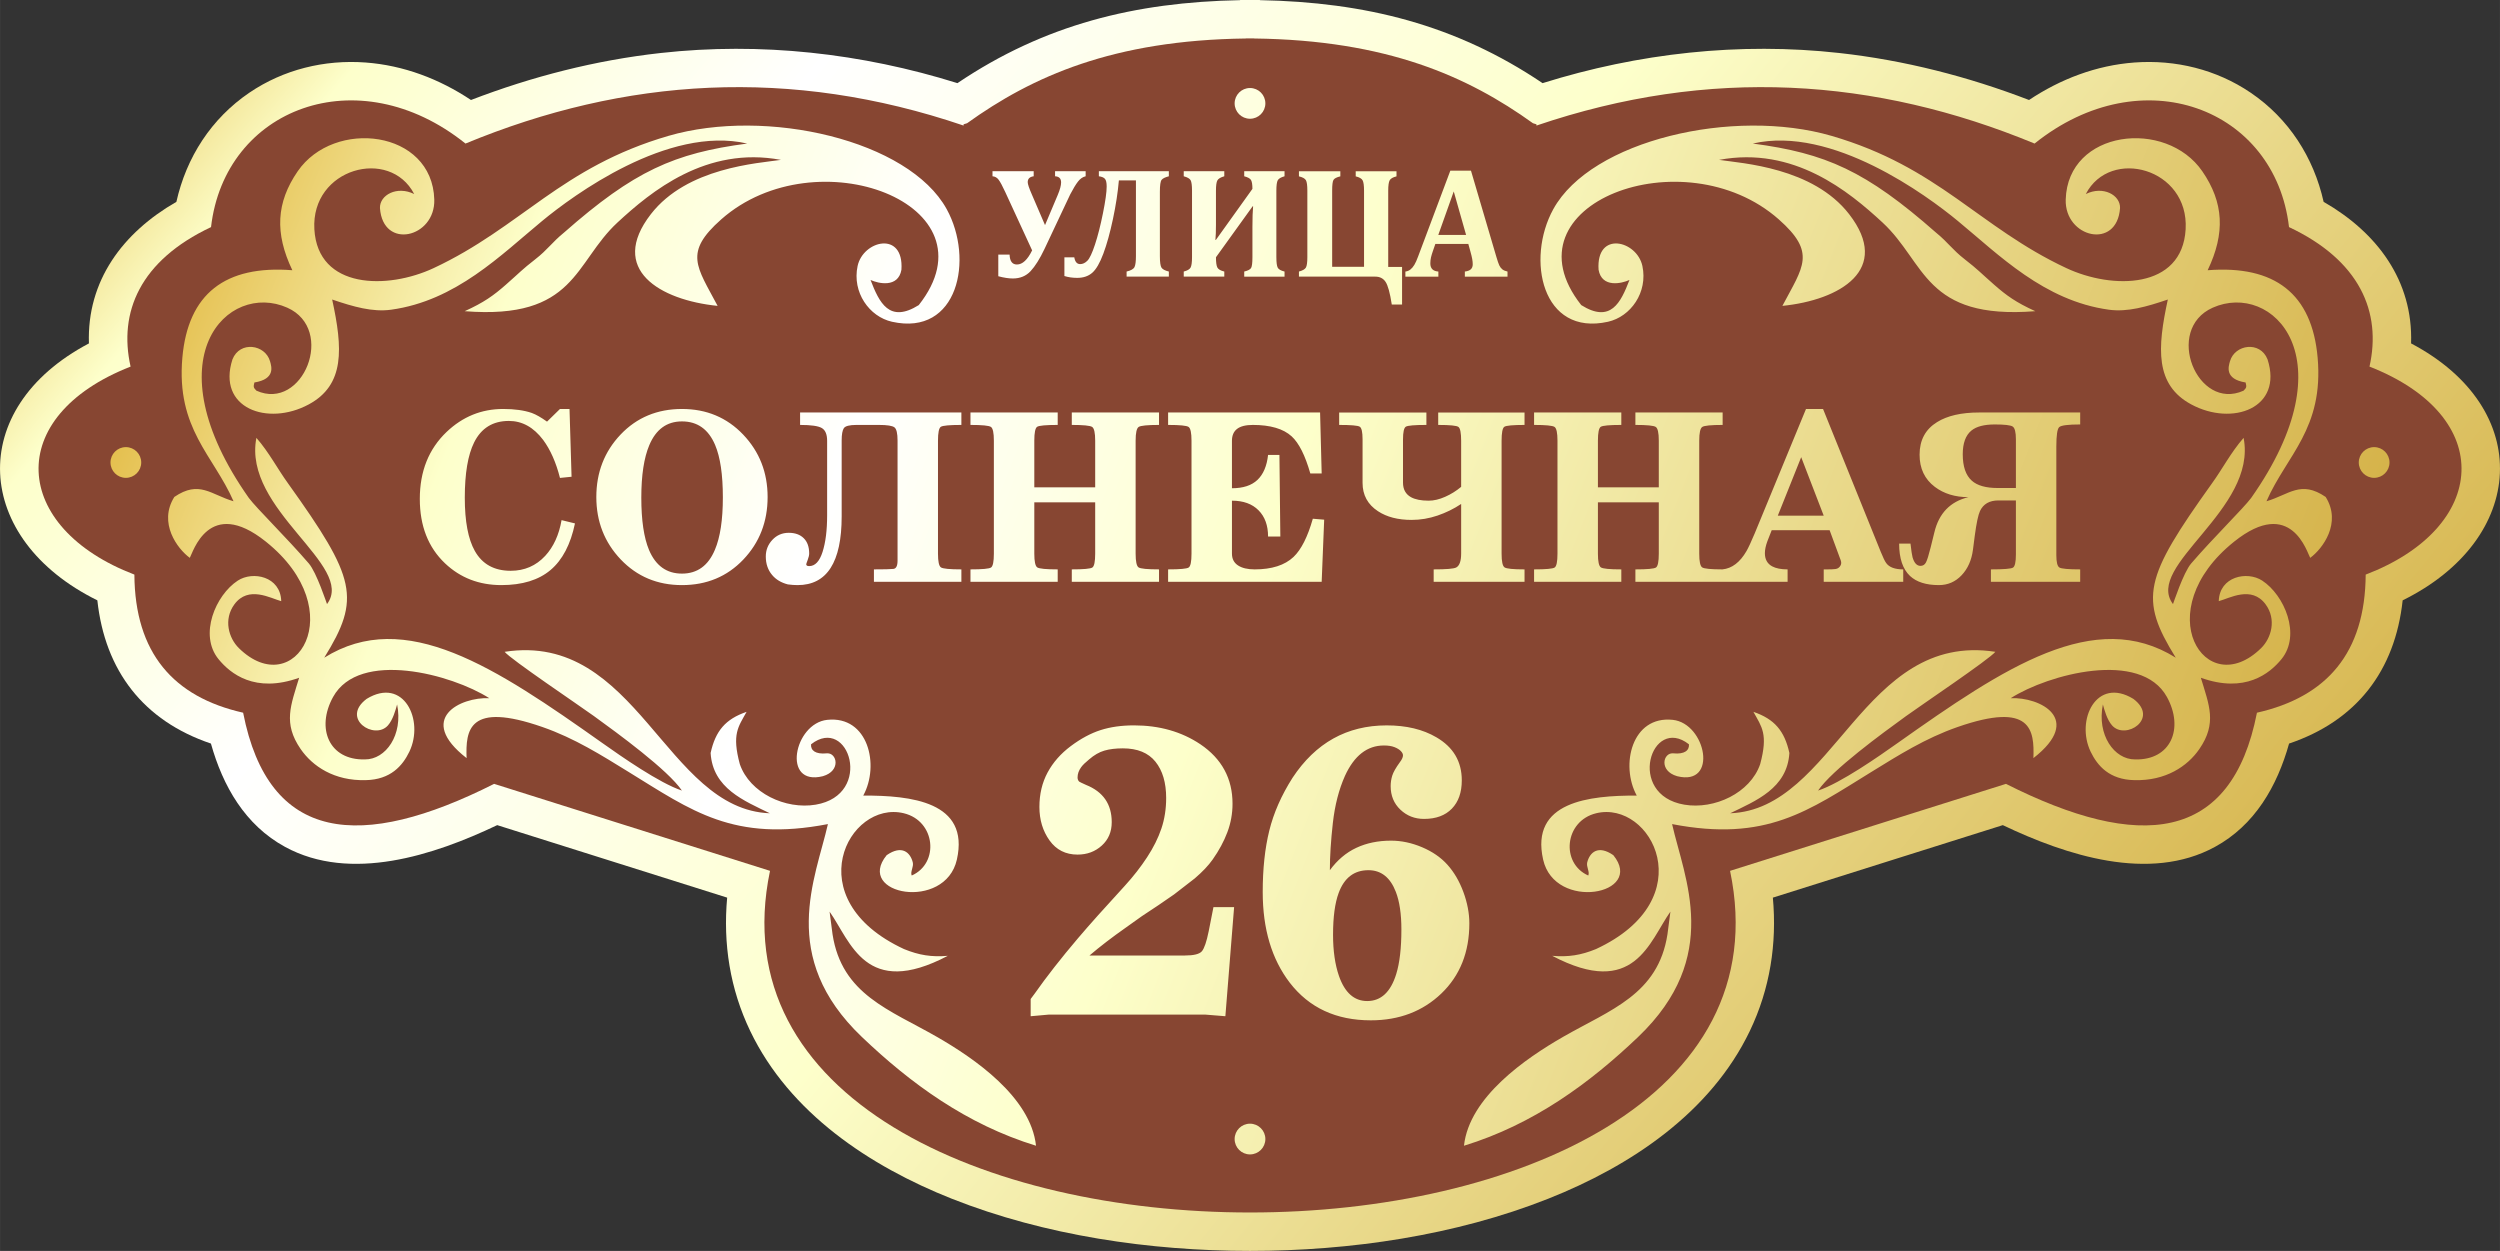 <?xml version="1.0" encoding="UTF-8"?> <!-- Creator: CorelDRAW X7 --> <svg xmlns="http://www.w3.org/2000/svg" xmlns:xlink="http://www.w3.org/1999/xlink" xml:space="preserve" width="9607px" height="4807px" style="shape-rendering:geometricPrecision; text-rendering:geometricPrecision; image-rendering:optimizeQuality; fill-rule:evenodd; clip-rule:evenodd" viewBox="0 0 23046710 11531955"><rect x="0" y="0" width="23046710" height="11531955" fill="#333333" stroke="none"/> <defs> <style type="text/css"> <![CDATA[ .fil1 {fill:#874632} .fil0 {fill:url(#id0)} .fil2 {fill:url(#id1)} ]]> </style> <linearGradient id="id0" gradientUnits="userSpaceOnUse" x1="1.65946e+006" y1="-2.32865e+006" x2="2.13873e+007" y2="1.386e+007"> <stop offset="0" style="stop-opacity:1; stop-color:#D59700"></stop> <stop offset="0.122" style="stop-opacity:1; stop-color:#FDFFCB"></stop> <stop offset="0.251" style="stop-opacity:1; stop-color:white"></stop> <stop offset="0.478" style="stop-opacity:1; stop-color:#FDFFCB"></stop> <stop offset="0.988" style="stop-opacity:1; stop-color:#C89A20"></stop> <stop offset="1" style="stop-opacity:1; stop-color:#9C6400"></stop> </linearGradient> <linearGradient id="id1" gradientUnits="userSpaceOnUse" x1="453453" y1="670519" x2="2.75911e+007" y2="1.13756e+007"> <stop offset="0" style="stop-opacity:1; stop-color:#D59700"></stop> <stop offset="0.161" style="stop-opacity:1; stop-color:#FDFFCB"></stop> <stop offset="0.278" style="stop-opacity:1; stop-color:white"></stop> <stop offset="0.412" style="stop-opacity:1; stop-color:#FDFFCB"></stop> <stop offset="0.839" style="stop-opacity:1; stop-color:#C89A20"></stop> <stop offset="1" style="stop-opacity:1; stop-color:#9C6400"></stop> </linearGradient> </defs> <g id="Слой_x0020_1">  <path class="fil0" d="M4583389 7606766c-584159,278632 -1350859,529501 -1954704,201092 -370090,-201276 -574644,-561704 -684408,-953073 -622168,-210215 -976519,-670516 -1047021,-1320298 -1143537,-564339 -1220630,-1766192 -77682,-2368663 -19437,-576911 311762,-1021158 806282,-1305063 91693,-409618 321336,-767876 673239,-1006612 314775,-213544 692464,-305832 1070606,-277887 350846,25925 681363,151995 971980,345635 562855,-216312 1148674,-366545 1748730,-433217 921654,-102406 1852471,1624 2735786,277833 801505,-540321 1637405,-746342 2603194,-764997l4995 -1516 88542 312 37103 -216 52610 0 4678 1420c965789,18655 1801688,224676 2603193,764997 883316,-276209 1814133,-380239 2735786,-277833 600057,66672 1185876,216905 1748730,433217 290618,-193640 621134,-319710 971980,-345635 378143,-27945 755832,64343 1070606,277887 351903,238736 581547,596994 673240,1006612 494519,283905 825719,728152 806282,1305063 1142947,602471 1065854,1804324 -77682,2368663 -70503,649782 -424853,1110083 -1047021,1320298 -109765,391369 -314319,751797 -684409,953073 -603844,328409 -1370545,77540 -1954703,-201092 -706619,222776 -1413241,445551 -2119863,668329 38624,423652 -25863,841045 -212797,1230255 -362400,754556 -1100529,1245070 -1857567,1545227 -857801,340107 -1829895,481373 -2749738,481376 -919846,2 -1891939,-141269 -2749740,-481376 -757039,-300157 -1495168,-790671 -1857568,-1545227 -186933,-389210 -251421,-806603 -212796,-1230255 -706622,-222778 -1413244,-445553 -2119863,-668329z"></path> <path class="fil1" d="M1945266 2093476c126520,-1095359 1353565,-1565979 2345740,-770072 1469274,-607775 2994860,-708685 4591983,-165834l-20 -11665 32074 -9752c600362,-431242 1345487,-765978 2569714,-781304l1921 -583 576 0 578 3 575 0 578 2 575 0 575 3 575 3 575 0 576 3 575 3 575 3 575 2 572 0 576 3 575 3 572 3 575 3 573 3 2 0 573 2 572 6 575 3 573 3 572 3 3 0 572 2 572 6 573 3 572 3 573 3 2 0 570 5 3 0 569 3 3 0 570 3 2 0 570 6 3 0 569 2 3 0 570 6 2 0 570 3 3 0 569 3 3 0 570 5 2 0 570 3 3 0 569 6 3 0 570 3 572 5 569 3 3 0 570 6 3 0 569 3 3 0 569 5 3 0 570 3 569 6 3 0 570 3 2 0 570 5 3 0 569 3 3 0 570 6 2 0 567 3 3 0 569 5 3 0 570 3 3 0 569 6 3 0 569 3 3 0 570 5 3 0 566 3 3 0 570 6 2 0 570 3 3 0 569 5 3 0 570 3 2 0 570 6 3 0 569 3 3 0 570 -3 3 0 569 -6 3 0 569 -3 3 0 570 -5 3 0 569 -3 3 0 569 -6 3 0 567 -3 3 0 569 -5 3 0 570 -3 2 0 570 -6 3 0 569 -3 3 0 570 -5 2 0 567 -3 3 0 569 -6 3 0 570 -3 3 0 569 -5 3 0 569 -3 3 0 570 -6 569 -3 3 0 570 -5 2 0 570 -3 3 0 569 -6 3 0 570 -3 572 -5 569 -3 3 0 570 -6 3 0 569 -3 3 0 569 -5 3 0 570 -3 3 0 569 -3 3 0 569 -6 3 0 570 -2 3 0 569 -6 3 0 569 -3 3 0 570 -3 3 0 569 -5 3 0 572 -3 573 -3 572 -3 572 -6 573 -2 3 0 572 -3 572 -3 575 -3 573 -6 572 -2 3 0 572 -3 575 -3 573 -3 575 -3 575 -3 572 0 576 -2 575 -3 575 -3 575 -3 575 0 575 -3 576 -3 575 0 578 -2 575 0 578 -3 575 0 1921 583c1224228,15326 1969352,350062 2569715,781304l32073 9752 -19 11665c1597122,-542851 3122709,-441941 4591982,165834 992176,-795907 2219220,-325287 2345741,770072 655587,308932 854514,785259 742016,1286213 1176794,460511 1095840,1484806 -35077,1917422 -4576,721027 -358187,1127928 -1002467,1273220 -235185,1204382 -1087053,1274876 -2313834,656012 -847811,267290 -1695624,534581 -2543435,801871 877793,4199424 -9728378,4199424 -8850584,0 -847811,-267290 -1695625,-534581 -2543435,-801871 -1226781,618864 -2078649,548370 -2313835,-656012 -644279,-145292 -997891,-552193 -1002466,-1273220 -1130917,-432616 -1211872,-1456911 -35077,-1917422 -112499,-500954 86428,-977281 742016,-1286213z"></path> <path class="fil2" d="M5300338 4825338c-40491,193861 -115533,336914 -225132,429519 -109597,92606 -260731,139090 -453400,139090 -205234,0 -378360,-67023 -519371,-200707 -154973,-147017 -232459,-344839 -232459,-593831 0,-254756 82374,-460508 247119,-617612 147992,-140892 321815,-211519 521462,-211519 104713,0 192671,12252 263873,36755 39095,14413 85868,41078 140317,79994l119369 -116749 87959 0 18847 624820 -106806 10812c-36298,-142693 -87956,-259441 -154973,-350245 -87956,-116748 -193365,-175124 -316228,-175124 -147992,0 -254801,66303 -320419,198545 -57242,115306 -85862,285024 -85862,509513 0,217282 30717,380512 92147,490055 68411,122154 178708,183409 330887,183409 127051,0 233160,-45762 318325,-137648 76787,-83235 127051,-193138 150783,-329343l123562 30266zm2374511 3787700l-27251 -208914c195156,275416 330701,807109 1089955,407433 -148816,12929 -265168,-5581 -403529,-62135 -993480,-461245 -512325,-1375439 -2293,-1252273 293570,70894 329299,460982 73223,574171 -15932,-33286 20068,-80501 9642,-121488 -23228,-91345 -99936,-163677 -240736,-66094 -295970,364293 539587,519094 647186,40897 120610,-536020 -426338,-591455 -863014,-590412 153270,-280074 46064,-738245 -332010,-698102 -306595,32561 -421703,615147 -40143,519476 170840,-49431 129204,-219823 35371,-210589 -104284,10265 -148986,-27387 -144492,-83309 347956,-273201 582138,465307 42605,556454 -277442,46872 -607947,-107583 -699275,-373714 -74455,-277661 -14898,-342408 62532,-482127 -193937,66476 -286631,174917 -331684,379333 19652,326629 310904,441204 545900,555847 -962769,-35040 -1223823,-1677134 -2444670,-1488495 53270,67675 691296,496943 822296,591835 220455,159668 683765,497919 812026,687403 -208192,-68851 -560509,-315891 -734638,-439136 -983180,-695884 -1816193,-1253352 -2562909,-785854 339702,-548790 292955,-730660 -332078,-1604852 -99213,-136435 -174506,-285656 -293320,-421867 -128918,662589 918826,1177565 651062,1532361 -2567,-3865 -95390,-290365 -167655,-374374 -204418,-237620 -478469,-504924 -552805,-603670 -909878,-1293024 -193203,-1998498 354334,-1754320 450067,200709 143444,957595 -284517,765037 -27659,-27820 -29164,-34048 -18907,-75472 196139,-31753 157937,-147306 144272,-195445 -44099,-155301 -278086,-190696 -346514,-17521 -144782,449571 322943,619278 702420,415560 336506,-180630 314313,-519250 216825,-967475 196834,66938 372312,117292 542888,93943 598215,-81873 1013613,-505360 1395043,-819891 279527,-230525 1157556,-880868 1888250,-711926 -672707,88981 -1041754,251183 -1689165,821222 -112787,91980 -148776,155580 -264145,245380 -126127,98165 -137457,117015 -273606,236498 -111073,97493 -199530,161569 -377683,242424 1024725,80434 1007983,-447432 1409376,-818230 308167,-284679 817607,-706358 1506260,-576639 -213224,31385 -865205,69695 -1198852,499951 -396024,510704 84148,792467 614957,845947 -191776,-363474 -315517,-489383 33972,-798018 874453,-772202 2554394,-139259 1820425,790830 -271563,169771 -363888,-21780 -444604,-231792 70734,32468 254925,76056 284808,-94073 24251,-362567 -353537,-271129 -404002,-34524 -51828,243017 108058,467300 317429,514013 608866,135857 757563,-576758 504134,-1037816 -349855,-636507 -1662384,-938823 -2565610,-675871 -989846,288172 -1357086,841011 -2163989,1218827 -424677,198851 -1068351,196766 -1100045,-358093 -32175,-563379 695584,-758467 920334,-324638 -158314,-78257 -319093,8537 -315608,129193 27291,389190 510659,273572 500847,-77835 -17961,-643747 -924003,-749063 -1259432,-260839 -197672,287739 -212907,569329 -49102,911856 -618757,-47915 -962194,216211 -1013982,806713 -57449,655134 286693,899707 471788,1323157 -208453,-60673 -315477,-197028 -545719,-39857 -150454,239535 28549,478503 142515,561481 27722,-44813 173696,-570411 700049,-150273 802043,640211 265641,1486146 -247584,982594 -94357,-92572 -143499,-264480 -41546,-403303 129756,-176634 333741,-55766 431999,-29725 -6027,-228161 -261683,-280389 -400738,-189347 -204158,133663 -360545,499977 -177167,724220 108517,132703 336044,317619 743098,171197 -76483,253452 -150768,418053 13481,656822 109317,158915 310289,295429 601241,287093 227570,-4802 338430,-131555 401226,-262094 139854,-290679 -52851,-695237 -393718,-487076 -242518,182122 72291,383900 196032,244997 45974,-51609 70380,-140670 84884,-193546 56582,280972 -104443,507907 -296519,506759 -331080,9036 -453172,-286973 -293912,-575570 241951,-438437 1095128,-209377 1439965,11016 -266976,-11623 -675733,189257 -209133,552481 -8817,-256353 15524,-524884 699839,-286418 296598,103350 544540,260431 792858,413290 581773,358159 968206,649459 1838323,481405 -113391,500583 -461072,1223233 312293,1961636 447103,426894 965794,807269 1606206,1003504 -48603,-449345 -571734,-807095 -912640,-1003002 -435918,-250508 -877482,-390349 -963228,-946222zm7697012 0l27251 -208914c-195156,275416 -330701,807109 -1089955,407433 148816,12929 265168,-5581 403529,-62135 993479,-461245 512325,-1375439 2292,-1252273 -293569,70894 -329298,460982 -73222,574171 15932,-33286 -20069,-80501 -9642,-121488 23228,-91345 99935,-163677 240736,-66094 295969,364293 -539587,519094 -647187,40897 -120610,-536020 426338,-591455 863015,-590412 -153270,-280074 -46065,-738245 332010,-698102 306594,32561 421702,615147 40143,519476 -170840,-49431 -129204,-219823 -35372,-210589 104285,10265 148986,-27387 144493,-83309 -347956,-273201 -582139,465307 -42605,556454 277442,46872 607947,-107583 699275,-373714 74454,-277661 14897,-342408 -62533,-482127 193938,66476 286631,174917 331684,379333 -19652,326629 -310904,441204 -545899,555847 962768,-35040 1223822,-1677134 2444670,-1488495 -53270,67675 -691297,496943 -822297,591835 -220455,159668 -683765,497919 -812025,687403 208192,-68851 560508,-315891 734638,-439136 983180,-695884 1816192,-1253352 2562909,-785854 -339703,-548790 -292955,-730660 332078,-1604852 99212,-136435 174506,-285656 293320,-421867 128917,662589 -918826,1177565 -651063,1532361 2567,-3865 95391,-290365 167656,-374374 204418,-237620 478468,-504924 552804,-603670 909878,-1293024 193204,-1998498 -354334,-1754320 -450067,200709 -143444,957595 284517,765037 27660,-27820 29164,-34048 18907,-75472 -196139,-31753 -157936,-147306 -144271,-195445 44098,-155301 278085,-190696 346514,-17521 144781,449571 -322943,619278 -702420,415560 -336507,-180630 -314313,-519250 -216826,-967475 -196833,66938 -372311,117292 -542888,93943 -598215,-81873 -1013613,-505360 -1395042,-819891 -279528,-230525 -1157556,-880868 -1888250,-711926 672706,88981 1041754,251183 1689164,821222 112788,91980 148777,155580 264145,245380 126127,98165 137458,117015 273606,236498 111074,97493 199531,161569 377684,242424 -1024726,80434 -1007983,-447432 -1409376,-818230 -308168,-284679 -817608,-706358 -1506260,-576639 213224,31385 865204,69695 1198852,499951 396024,510704 -84148,792467 -614957,845947 191775,-363474 315516,-489383 -33972,-798018 -874453,-772202 -2554395,-139259 -1820426,790830 271563,169771 363888,-21780 444605,-231792 -70735,32468 -254926,76056 -284809,-94073 -24251,-362567 353538,-271129 404003,-34524 51827,243017 -108059,467300 -317430,514013 -608865,135857 -757563,-576758 -504133,-1037816 349854,-636507 1662383,-938823 2565609,-675871 989847,288172 1357087,841011 2163990,1218827 424677,198851 1068350,196766 1100044,-358093 32176,-563379 -695583,-758467 -920333,-324638 158313,-78257 319092,8537 315607,129193 -27291,389190 -510658,273572 -500846,-77835 17960,-643747 924002,-749063 1259432,-260839 197672,287739 212907,569329 49102,911856 618757,-47915 962193,216211 1013981,806713 57449,655134 -286693,899707 -471787,1323157 208452,-60673 315477,-197028 545718,-39857 150454,239535 -28549,478503 -142515,561481 -27721,-44813 -173696,-570411 -700048,-150273 -802044,640211 -265642,1486146 247584,982594 94356,-92572 143498,-264480 41545,-403303 -129756,-176634 -333741,-55766 -431998,-29725 6026,-228161 261683,-280389 400738,-189347 204157,133663 360544,499977 177167,724220 -108518,132703 -336045,317619 -743099,171197 76484,253452 150769,418053 -13481,656822 -109316,158915 -310289,295429 -601241,287093 -227569,-4802 -338430,-131555 -401225,-262094 -139855,-290679 52850,-695237 393717,-487076 242518,182122 -72290,383900 -196031,244997 -45974,-51609 -70381,-140670 -84885,-193546 -56582,280972 104443,507907 296519,506759 331081,9036 453173,-286973 293913,-575570 -241952,-438437 -1095129,-209377 -1439965,11016 266975,-11623 675732,189257 209132,552481 8818,-256353 -15523,-524884 -699838,-286418 -296599,103350 -544540,260431 -792858,413290 -581773,358159 -968206,649459 -1838324,481405 113391,500583 461072,1223233 -312292,1961636 -447104,426894 -965795,807269 -1606207,1003504 48604,-449345 571734,-807095 912641,-1003002 435917,-250508 877482,-390349 963228,-946222zm-3848508 1746030c78241,0 141668,63428 141668,141668 0,78240 -63427,141668 -141668,141668 -78240,0 -141667,-63428 -141667,-141668 0,-78240 63427,-141668 141667,-141668zm0 -9547654c78241,0 141668,63427 141668,141667 0,78241 -63427,141668 -141668,141668 -78240,0 -141667,-63427 -141667,-141668 0,-78240 63427,-141667 141667,-141667zm-10363284 3310492c78241,0 141668,63428 141668,141668 0,78240 -63427,141668 -141668,141668 -78240,0 -141668,-63428 -141668,-141668 0,-78240 63428,-141668 141668,-141668zm20726571 0c78241,0 141668,63428 141668,141668 0,78240 -63427,141668 -141668,141668 -78240,0 -141668,-63428 -141668,-141668 0,-78240 63428,-141668 141668,-141668zm-8350590 -1872825l-304093 0 -23335 67575c-6806,18961 -12152,37435 -16527,55180 -4134,17742 -6321,36703 -6321,56636 0,46427 24551,71466 74140,74868l0 46915 -304093 0 0 -46915c17502,-1943 32816,-8264 46184,-18717 13371,-10452 25282,-24551 36219,-42537 10939,-18232 22607,-43999 35003,-77787l297043 -791223 190087 0 235058 797788c10453,35488 19205,60770 26254,75841 7050,14826 16286,26982 27711,36218 11424,9237 27469,16043 47886,20417l0 46915 -393301 0 0 -46915c24795,-2915 43025,-9724 54936,-20660 11912,-10940 17745,-26498 17745,-46428 0,-14586 -1702,-31116 -4862,-49102 -3402,-17989 -8752,-40837 -16529,-68306l-19205 -69763zm-276867 -83377l256206 0 -113762 -400838 -142444 400838zm-461607 294856l127617 0 0 346873 -94801 0c-16530,-107441 -35732,-176963 -57367,-209048 -21389,-32087 -52990,-48130 -94314,-48130l-704200 0 0 -46915c34032,-8993 55664,-21391 64417,-37190 8749,-15558 13124,-47643 13124,-96017l0 -612560c0,-48371 -4375,-80459 -13124,-96017 -8753,-15799 -30385,-27710 -64417,-35731l0 -46915 381634 0 0 46915c-34276,8021 -55180,19204 -63445,33059 -8021,14099 -11909,46915 -11909,98689l0 702256 293882 0 0 -702256c0,-46915 -4375,-78515 -13127,-95042 -8750,-16286 -29898,-28685 -63686,-36706l0 -46915 376043 0 0 46915c-32815,8021 -53720,20176 -62713,35975 -8996,16045 -13614,47886 -13614,95773l0 702987zm-1031141 -88968c0,47887 4131,79731 12396,95773 8265,15799 29413,27711 62958,35975l0 46915 -371669 0 0 -46915c34275,-8264 55424,-19201 63445,-33300 8021,-13858 12155,-46915 12155,-98448l0 -278570c0,-84105 2187,-147790 6318,-191546l-4131 0 -338368 470116c0,46915 4378,78515 13127,95045 8753,16286 30142,28439 63688,36703l0 46915 -373855 0 0 -46915c32813,-8264 53720,-20176 62713,-35975 8993,-16042 13612,-47886 13612,-95773l0 -614019c0,-48858 -4375,-80943 -12883,-96017 -8506,-15311 -29654,-27466 -63442,-36459l0 -46915 373855 0 0 46915c-33546,9480 -54935,22120 -63688,37918 -8749,15558 -13127,47402 -13127,95289l0 313329c0,59311 -1700,106226 -5102,140257l4374 0 336909 -470603c0,-39865 -4378,-67088 -12883,-81674 -8509,-14343 -29413,-26011 -62717,-34516l0 -46915 371669 0 0 46915c-33057,8993 -53962,21389 -62470,36703 -8509,15558 -12884,47643 -12884,96504l0 613288zm-991277 178663l-389414 0 0 -46915c40353,-9480 64660,-23579 73169,-42052 8749,-18474 12883,-52261 12883,-101120l0 -697153 -157274 0c-9480,110116 -27710,228496 -54449,355139 -26982,126889 -56395,233599 -88723,320135 -32332,86780 -66604,145606 -102579,176719 -35978,31116 -82162,46671 -138069,46671 -43269,0 -82649,-5834 -118381,-17014l0 -172345 91155 0c6806,41569 24795,62473 54208,62473 23335,0 45455,-10208 66116,-30872 20904,-20661 44484,-70491 70494,-149494 26251,-79243 50558,-175260 73409,-288534 22848,-113275 34275,-195437 34275,-246726 0,-35003 -5349,-58826 -16045,-70735 -10696,-12155 -29413,-19933 -55908,-23335l0 -46915 645133 0 0 46915c-33544,8505 -55908,19445 -66604,32815 -10696,13368 -16043,49831 -16043,109629l0 592627c0,56392 5103,92370 15071,107441 9965,15314 32572,26982 67576,35731l0 46915zm-1146365 -254991c-43265,91155 -86049,159218 -128101,204430 -42297,45215 -96989,67575 -163836,67575 -37675,0 -82159,-6805 -133936,-20660l0 -199324 104038 0c2187,60770 24795,91155 67576,91155 51289,0 97960,-43512 140256,-130292l-248425 -539148c-25282,-54452 -45215,-91886 -60286,-111819 -14827,-19932 -33787,-30628 -56636,-32084l0 -46915 379690 0 0 46915c-36706,4859 -54936,22848 -54936,54204 0,17989 12640,55667 37678,112547l121780 283429 116922 -277108c20904,-49345 31356,-88239 31356,-116680 0,-35732 -18473,-54449 -55664,-56392l0 -46915 281973 0 0 46915c-26498,5833 -50074,22120 -70738,48858 -20660,26738 -44483,66116 -71465,117893l-237246 503416zm3916630 6216629c0,266610 -86086,482166 -258252,647303 -172172,164504 -388909,247071 -650215,247071 -319917,0 -569012,-115972 -747287,-347287 -166063,-216820 -249094,-494775 -249094,-834500 0,-214295 20148,-403382 60441,-566625 40296,-163873 111728,-325859 214295,-487210 212465,-322076 501856,-483430 868172,-483430 180717,0 333349,36556 457898,109671 156294,90760 234440,223121 234440,397077 0,110932 -30526,197910 -91576,260941 -61056,63028 -146530,94541 -256422,94541 -85477,0 -158127,-28362 -217961,-85089 -59832,-56724 -89747,-129206 -89747,-217449 0,-32773 4885,-64917 14654,-96433 9767,-31512 32966,-72483 69599,-122905 19538,-25211 29305,-46640 29305,-64289 0,-12606 -6715,-25843 -20148,-39709 -13430,-13864 -32966,-25841 -58608,-35925 -25645,-10086 -58002,-15127 -97076,-15127 -153852,0 -273518,93283 -358989,279848 -56172,126056 -93413,271022 -111728,434894 -18315,163876 -27475,308842 -27475,434898 68380,-93283 149581,-161983 243601,-206101 94022,-44121 200865,-66182 320529,-66182 95240,0 190486,20171 285726,60507 95244,40338 173390,93914 234444,161985 61053,68069 109894,151899 146524,250854 36632,99584 54950,196018 54950,288671zm-626404 56724c0,-143073 -17091,-258416 -51284,-346656 -51284,-132992 -135536,-199802 -252758,-199802 -131875,0 -223452,70593 -274736,211147 -34190,92651 -51284,221229 -51284,384475 0,148117 18315,275434 54945,380693 53729,153157 140421,230054 260087,230054 126989,0 216126,-83199 267410,-248964 31747,-102738 47620,-240138 47620,-410947zm-1542193 -206104l-80592 1005937 -186820 -15127 -1439625 0 -168505 15127 0 -158832 36632 -49161c109895,-156311 242992,-326488 399285,-510531 105010,-123537 249098,-284891 432254,-484062 78147,-85718 146527,-173328 205138,-262828 58611,-89500 102567,-177742 131873,-264720 29305,-86979 43956,-180893 43956,-281738 0,-141183 -32966,-252744 -98903,-334681 -65938,-81938 -166063,-122906 -300379,-122906 -65938,0 -122718,6933 -170338,20800 -47623,13866 -94631,40967 -141033,81306 -34188,27733 -58608,51683 -73262,71854 -21979,30252 -32969,61767 -32969,94540 0,15128 4884,27733 14651,37820 2442,2519 23202,12606 62277,30252 158736,63028 238104,177742 238104,344136 0,88239 -30527,160093 -91580,215559 -61050,55463 -135536,83196 -223452,83196 -109895,0 -195981,-43489 -258255,-130468 -62274,-86981 -93410,-189715 -93410,-308209 0,-118494 25033,-224382 75095,-317665 50066,-93282 121497,-174588 214295,-243920 92801,-69333 184381,-118494 274740,-147488 90358,-28994 192926,-43489 307705,-43489 234443,0 438357,57987 611750,173959 197810,133622 296714,316404 296714,548348 0,90761 -15872,178371 -47620,262828 -31748,84459 -76926,168287 -135536,251486 -39075,55466 -94022,113450 -164842,173959 -21981,17646 -85477,66811 -190487,147485l-142863 98326 -153854 102106 -153851 109670c-122107,85718 -232001,170177 -329687,253373l879162 0c83029,0 135537,-13235 157515,-39707 21981,-26472 42738,-87610 62274,-183414l43957 -223121 190486 0zm7799908 -2998835l-823036 0 0 -114587c117275,0 184990,-5406 203140,-16215 18151,-10809 27226,-51527 27226,-122151l0 -497263 -161255 0c-82377,0 -138919,32431 -169636,97289 -16753,36035 -32807,111705 -48167,227011l-16750 129720c-12569,96572 -47470,175124 -104713,235659 -57245,60537 -127050,90806 -209422,90806 -117281,0 -205933,-28107 -265969,-83958 -67015,-63059 -100525,-162510 -100525,-298718l104712 0c6982,62699 13263,104857 18848,126118 15359,52967 39791,79272 73299,79272 22338,0 39094,-10450 50261,-31348 11169,-20899 25828,-67743 43982,-140892l33504 -135845c41888,-176563 146598,-285024 314137,-325383 -122863,0 -226178,-31708 -309946,-95127 -93544,-70627 -140314,-169358 -140314,-296196 0,-134043 53752,-234216 161255,-300517 94940,-59095 224084,-88644 387433,-88644l931936 0 0 110263c-111697,0 -176266,8287 -193719,24862 -17454,16576 -26178,75671 -26178,176926l0 1004252c0,63419 9424,101253 28272,112785 18850,11529 82722,17294 191625,17294l0 114587zm-592670 -864802l0 -447535c0,-66303 -9775,-105939 -29320,-118910 -19544,-12974 -74692,-19459 -165445,-19459 -97728,0 -169630,18737 -215706,56573 -53052,43600 -79580,116389 -79580,218001 0,113145 27922,194581 83768,243947 50263,45042 129844,67383 238744,67383 18150,0 46073,0 83771,0 37695,0 65618,0 83768,0zm-1038739 864802l-732984 0 0 -114587 35601 0c32111,0 56197,-1079 72254,-3241 16056,-2165 28968,-9010 38740,-20542 9775,-11529 14663,-23780 14663,-36751 0,-11532 -5585,-30269 -16757,-56214l-90049 -244306 -534031 0c-18148,44682 -31414,78552 -39789,101613 -15360,41800 -23038,78554 -23038,110262 0,56214 22338,96570 67017,121073 34902,18739 82372,28106 142408,28106l0 114587 -598952 0 -2094 0 -802091 0 0 -114587c108897,0 172075,-5765 189526,-17294 17453,-11532 26177,-54052 26177,-127561l0 -473479 -561251 0 0 473479c0,72069 9072,114227 27223,126478 18150,12252 80977,18377 188480,18377l0 114587 -804185 0 0 -114587c108900,0 172078,-5765 189529,-17294 17450,-11532 26177,-54052 26177,-127561l0 -1042085c0,-72067 -9075,-114227 -27226,-126478 -18147,-12252 -80977,-18378 -188480,-18378l0 -114586 804185 0 0 114586c-108900,0 -172075,5766 -189526,17298 -17453,11529 -26177,54049 -26177,127558l0 430239 561251 0 0 -430239c0,-72067 -9421,-114227 -28271,-126478 -18845,-12252 -81326,-18378 -187432,-18378l0 -114586 804185 0 0 114586c-106109,0 -168584,6126 -187435,18378 -18847,12251 -28271,54411 -28271,126478l0 1042085c0,72069 9075,114227 27226,126478 18031,12172 80175,18295 186409,18375 87945,-8653 161935,-64867 221965,-168633 16754,-28827 41886,-82879 75393,-162150l473298 -1148028 157067 0 531934 1316663c20944,51888 37695,86480 50261,103778 27925,38916 80280,58372 157070,58372l0 114587zm-732984 -609687l-207676 -539420 -215706 539420 423382 0zm-2758104 609687l-837693 0 0 -114587c115879,0 184990,-5765 207328,-17294 30716,-15856 46070,-59096 46070,-129723l0 -456181c-67011,44682 -139613,80354 -217797,107018 -78186,26665 -157767,39996 -238744,39996 -125654,0 -228969,-26665 -309947,-79994 -94940,-61977 -142410,-149176 -142410,-261601l0 -402132c0,-66304 -8724,-104860 -26177,-115669 -17451,-10810 -80626,-16216 -189526,-16216l0 -114586 804186 0 0 114586c-108900,0 -172079,5406 -189529,16216 -17451,10809 -26178,50088 -26178,117830l0 397809c0,61977 24435,106659 73299,134043 39092,21622 93541,32431 163349,32431 47470,0 98082,-11892 151834,-35672 53751,-23783 102967,-54412 147640,-91886l0 -423753c0,-73509 -8375,-116389 -25129,-128640 -16753,-12252 -78883,-18378 -186386,-18378l0 -114586 795810 0 0 114586c-107506,0 -169636,5766 -186387,17298 -16756,11529 -25132,54769 -25132,129720l0 1039923c0,72069 9076,114227 27575,126478 18496,12252 79929,18377 183944,18377l0 114587zm-1847116 -572933l-23038 572933 -1415700 0 0 -114587c108900,0 172075,-5765 189529,-17294 17451,-11532 26177,-54052 26177,-127561l0 -1042085c0,-72067 -9075,-114227 -27225,-126478 -18151,-12252 -80978,-18378 -188481,-18378l0 -114586 1401041 0 14659 562123 -104709 0c-47470,-166476 -104712,-280340 -171730,-341957 -76789,-70268 -196159,-105580 -358110,-105580 -65621,0 -114139,12252 -145553,36755 -31413,24143 -47118,60897 -47118,109543l0 437444c102615,0 180802,-25582 234902,-76749 54100,-51168 86913,-127921 98079,-230256l104712 0 8376 752378 -113088 0c0,-102335 -29317,-183049 -87956,-242144 -58642,-59096 -140316,-88642 -245025,-88642l0 488612c0,47567 18499,83598 55496,108101 36998,24503 88308,36754 153925,36754 157767,0 277139,-38196 358114,-114586 71205,-67743 130541,-185211 178011,-352407l104712 8647zm-1522509 572933l-804183 0 0 -114587c108897,0 172073,-5765 189526,-17294 17451,-11532 26178,-54052 26178,-127561l0 -473479 -561254 0 0 473479c0,72069 9075,114227 27223,126478 18150,12252 80977,18377 188483,18377l0 114587 -804186 0 0 -114587c108900,0 172076,-5765 189529,-17294 17451,-11532 26178,-54052 26178,-127561l0 -1042085c0,-72067 -9076,-114227 -27226,-126478 -18151,-12252 -80977,-18378 -188481,-18378l0 -114586 804186 0 0 114586c-108903,0 -172075,5766 -189529,17298 -17450,11529 -26177,54049 -26177,127558l0 430239 561254 0 0 -430239c0,-72067 -9424,-114227 -28272,-126478 -18847,-12252 -81325,-18378 -187432,-18378l0 -114586 804183 0 0 114586c-106109,0 -168585,6126 -187435,18378 -18847,12251 -28271,54411 -28271,126478l0 1042085c0,72069 9075,114227 27226,126478 18150,12252 80977,18377 188480,18377l0 114587zm-1821984 0l-806279 0 0 -114587c93892,0 153925,-1442 179405,-4323 25481,-2882 38395,-28107 38395,-75671 0,-26305 0,-47923 0,-65221l0 -1043527c0,-65221 -9424,-105217 -28271,-120353 -19199,-15133 -67018,-22701 -144156,-22701l-205931 0c-64572,0 -103667,10090 -116927,30269 -13265,20179 -19896,57653 -19896,112425l0 700490c0,422312 -135425,633468 -406283,633468 -27923,0 -57939,-2162 -90050,-6486 -61430,-15855 -109597,-44682 -144504,-86482 -39091,-46122 -58639,-103055 -58639,-170798 0,-59095 20248,-110263 60736,-153502 40486,-43240 90750,-64859 150783,-64859 58639,0 104712,16575 138222,49726 33505,33150 50261,79994 50261,140528 0,15856 -4539,35675 -13614,59455 -9075,23784 -13612,37115 -13612,39999 0,11532 9076,17295 27226,17295 54449,0 95634,-43960 123557,-131522 27923,-87562 41886,-199624 41886,-336192l0 -687156c0,-59096 -16057,-98012 -48167,-117471 -32111,-19457 -99128,-29187 -201047,-29187l0 -114586 1486905 0 0 114586c-108900,0 -172075,5766 -189528,17298 -17451,11529 -26178,54049 -26178,127558l0 1042085c0,72069 9076,114227 27226,126478 18150,12252 80977,18377 188480,18377l0 114587zm-1786379 -781564c0,227371 -74696,419427 -224085,576534 -149388,156744 -337869,235299 -565441,235299 -226178,0 -414310,-78915 -564396,-236381 -150088,-157827 -225133,-349523 -225133,-575452 0,-227371 74696,-419430 224085,-576537 149388,-156744 337869,-235299 565444,-235299 226175,0 414307,78915 564393,236381 150089,157827 225133,349523 225133,575455zm-412565 3241c0,-209713 -23735,-370784 -71205,-482846 -61430,-145215 -163349,-217644 -305756,-217644 -139616,0 -240141,73149 -301571,219806 -48867,116386 -73299,277456 -73299,482846 0,208274 23735,369342 71205,482849 61430,145215 162652,217642 303665,217642 141010,0 242232,-73149 303662,-219804 48864,-114946 73299,-276017 73299,-482849z"></path> </g> </svg> 